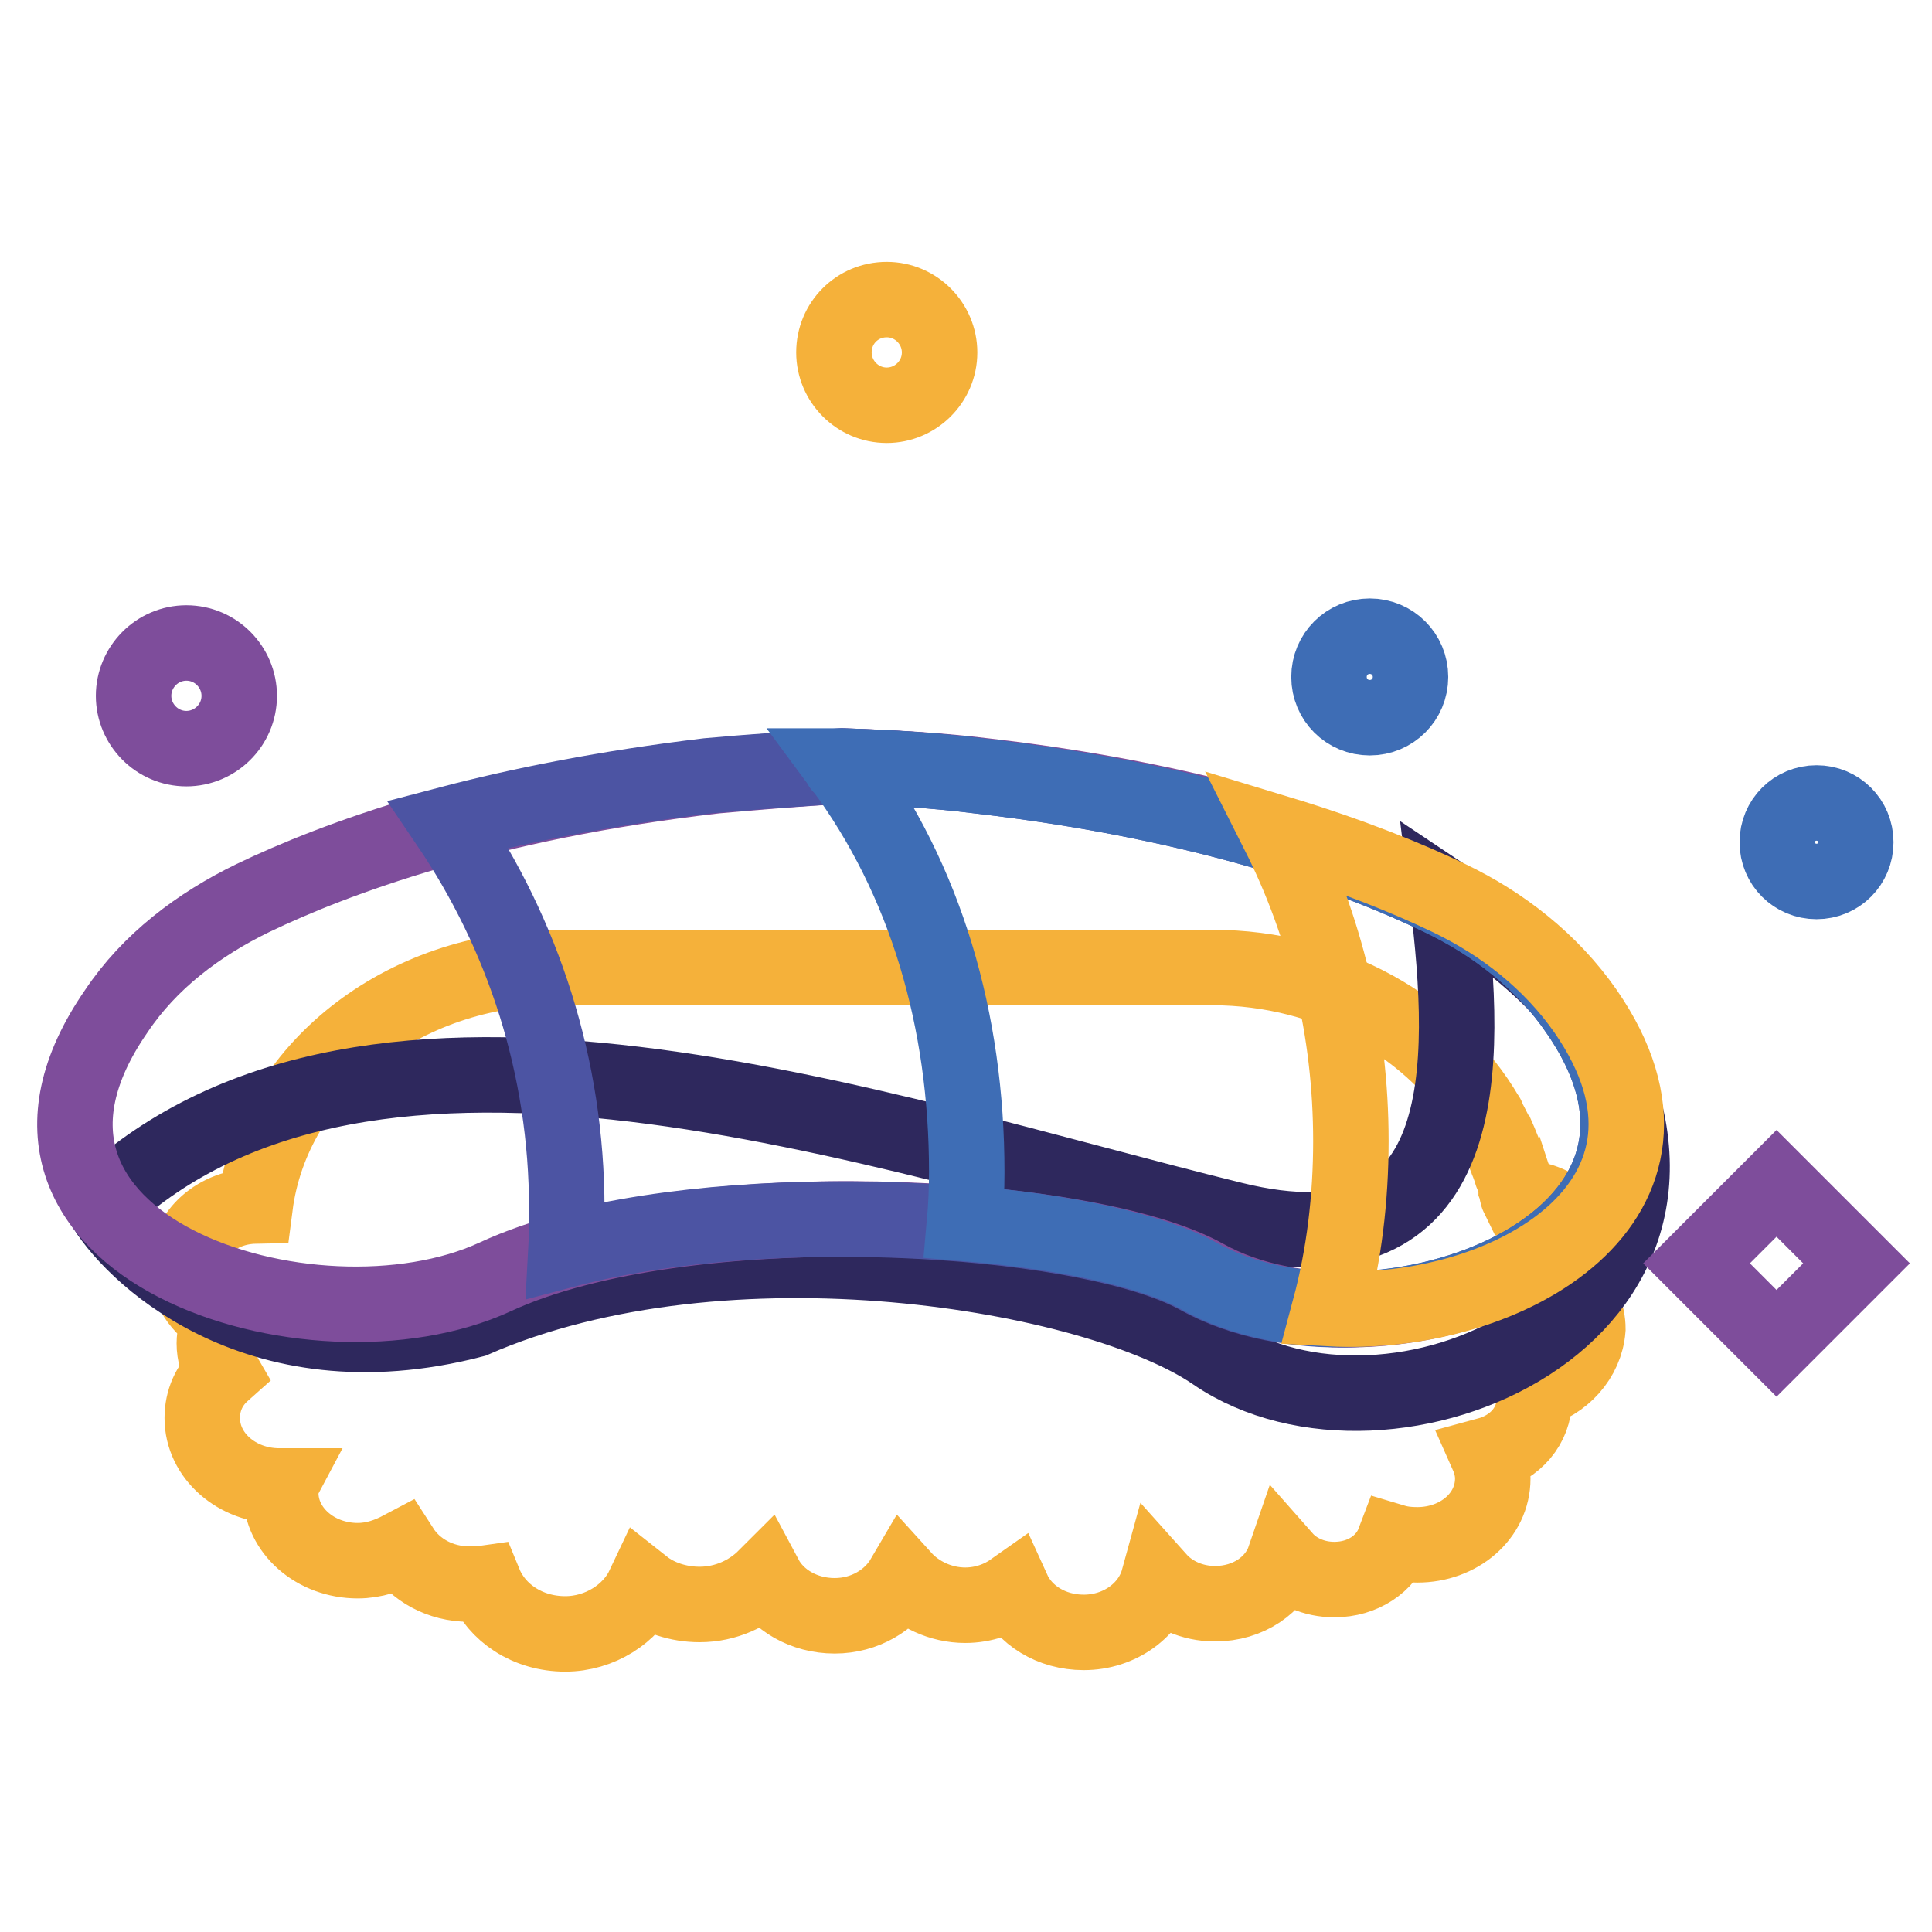 <?xml version="1.0" encoding="utf-8"?>
<!-- Svg Vector Icons : http://www.onlinewebfonts.com/icon -->
<!DOCTYPE svg PUBLIC "-//W3C//DTD SVG 1.1//EN" "http://www.w3.org/Graphics/SVG/1.1/DTD/svg11.dtd">
<svg version="1.1" xmlns="http://www.w3.org/2000/svg" xmlns:xlink="http://www.w3.org/1999/xlink" x="0px" y="0px" viewBox="0 0 256 256" enable-background="new 0 0 256 256" xml:space="preserve">
<g> <path stroke-width="10" fill-opacity="0" stroke="#f5b13a"  d="M203.2,184.3c0.1,0.4,0.1,0.7,0.1,1.1c0,3.5-2.5,6.4-6.2,7.4c0.4,0.9,0.7,2,0.7,3.1c0,5-4.5,8.8-10,8.8 c-1.1,0-2.1-0.1-3.1-0.4c-1.1,2.9-4.1,5-7.9,5c-2.7,0-5.1-1.1-6.6-2.8c-1.2,3.5-4.8,6-9.2,6c-3.1,0-5.8-1.3-7.5-3.2 c-1.1,4-5.1,7-9.9,7c-4.3,0-7.9-2.3-9.4-5.6c-1.7,1.2-3.9,2-6.3,2c-3.3,0-6.3-1.5-8.2-3.6c-1.7,2.9-5.1,5-9.1,5 c-4.1,0-7.6-2.1-9.2-5.1c-2.1,2.1-5.2,3.6-8.7,3.6c-2.8,0-5.5-0.9-7.4-2.4c-1.7,3.6-5.8,6.3-10.4,6.3c-5,0-9.1-2.8-10.7-6.7 c-0.7,0.1-1.3,0.1-2,0.1c-3.9,0-7.2-1.9-9-4.7c-1.7,0.9-3.6,1.6-5.8,1.6c-5.6,0-10.2-4-10.2-9c0-0.3,0-0.7,0.1-0.9h-0.3 c-5.6,0-10.2-4-10.2-9c0-2.3,0.9-4.4,2.7-6c-0.7-1.2-1.1-2.5-1.1-3.9c0-1.1,0.3-2.1,0.8-3.2c-2.7-1.5-4.4-4-4.4-7c0-4.4,4-7.9,9-8 c2.3-17.9,19.4-31.6,40.2-31.6h86.6c15.8,0,29.6,8,36.4,19.7c0.1,0.1,0.1,0.1,0.1,0.3c0.3,0.5,0.5,0.9,0.8,1.5 c0.1,0.3,0.3,0.7,0.5,0.9c0.4,0.9,0.8,2,1.2,2.9c0.1,0.4,0.3,0.7,0.4,1.1c0.1,0.3,0.3,0.7,0.3,0.9c0,0,0,0.1,0.1,0.1 c0.1,0.3,0.1,0.5,0.3,0.8c0,0,0.1,0.1,0.1,0.3c0.1,0.3,0.1,0.5,0.1,0.8v0.1c0.1,0.3,0.1,0.7,0.3,1.1h0.1c4.8,0,8.7,3.5,8.7,7.6 c0,1.7-0.7,3.3-1.7,4.6c1.3,1.5,2.1,3.2,2.1,5.2C210.1,180,207.1,183.3,203.2,184.3z"/> <path stroke-width="10" fill-opacity="0" stroke="#2e285d"  d="M210.9,136.5c-4-7.1-13.1-13.5-19.1-17.5c2.7,22.2,3.7,50.5-28.4,42.6c-47.2-11.6-114.2-35.5-149.8-2.1 c3.3,6,19.9,23,49.1,15.4c33.6-14.7,82.6-6.3,98.2,4.4C183.8,195,232.4,174.4,210.9,136.5L210.9,136.5z"/> <path stroke-width="10" fill-opacity="0" stroke="#7e4d9b"  d="M209.8,134c-4.6-6.6-11-11.6-18.1-15c-10.7-5.2-30.8-12.7-61.3-16.2c-5.6-0.7-12.4-1.1-18.7-1.3 c-6.3,0.4-11.4,0.8-16.9,1.3c-30.4,3.5-50.5,11-61.3,16.2c-7.2,3.5-13.7,8.4-18.1,15c-21.6,31.2,26.1,46.3,50.2,35.2 c25-11.6,78.4-8.8,94.1,0C182.8,182.1,231.4,165.1,209.8,134L209.8,134z"/> <path stroke-width="10" fill-opacity="0" stroke="#4c54a3"  d="M209,134c-4.5-6.6-11-11.6-18.1-15c-10.7-5.2-30.8-12.7-61.3-16.2c-5.6-0.7-11.6-1.1-18.1-1.3 c-6.3,0.4-12.2,0.8-17.7,1.3c-13.4,1.6-24.9,3.9-34.4,6.4c9.9,14.6,15.7,32.1,15.7,51c0,1.7,0,3.6-0.1,5.4 c27.2-7.2,70-4.1,83.8,3.6C182,182.1,230.6,165.1,209,134L209,134z"/> <path stroke-width="10" fill-opacity="0" stroke="#3e6db5"  d="M209,134c-4.5-6.6-11-11.6-18.1-15c-10.7-5.2-30.8-12.7-61.3-16.2c-5.6-0.7-11.6-1.1-18.1-1.3 c-0.4,0,0.4,0,0,0c11.2,15.1,16.6,33.7,16.6,53.8c0,2.3-0.1,4.6-0.3,6.8c13.4,1.1,25,3.6,31.1,7C182,182.1,230.6,165.1,209,134 L209,134z"/> <path stroke-width="10" fill-opacity="0" stroke="#f5b13a"  d="M210.1,134c-4.6-6.6-11-11.6-18.1-15c-5.2-2.5-12.7-5.6-22.6-8.6c6.2,12.3,9.6,26.1,9.6,40.8 c0,7.6-0.9,15.1-2.8,22.2C199.9,174.7,227.3,158.9,210.1,134z"/> <path stroke-width="10" fill-opacity="0" stroke="#3e6db5"  d="M176.1,89.7c0,3,2.4,5.4,5.4,5.4c3,0,5.4-2.4,5.4-5.4c0-3-2.4-5.4-5.4-5.4 C178.5,84.3,176.1,86.7,176.1,89.7z"/> <path stroke-width="10" fill-opacity="0" stroke="#3e6db5"  d="M235.5,111.6c0,2.9,2.3,5.2,5.2,5.2c2.9,0,5.2-2.3,5.2-5.2c0,0,0,0,0,0c0-2.9-2.3-5.2-5.2-5.2 S235.5,108.7,235.5,111.6C235.5,111.6,235.5,111.6,235.5,111.6z"/> <path stroke-width="10" fill-opacity="0" stroke="#7e4d9b"  d="M17.7,92.2c0,3.8,3.1,7,7,7c3.8,0,7-3.1,7-7c0-3.8-3.1-7-7-7C20.8,85.2,17.7,88.4,17.7,92.2z"/> <path stroke-width="10" fill-opacity="0" stroke="#f5b13a"  d="M110.5,46.7c0,3.8,3.1,7,7,7c3.8,0,7-3.1,7-7l0,0c0-3.8-3.1-7-7-7C113.6,39.7,110.5,42.8,110.5,46.7 C110.5,46.7,110.5,46.7,110.5,46.7z"/> <path stroke-width="10" fill-opacity="0" stroke="#7e4d9b"  d="M235.4,156.8l10.6,10.6L235.4,178l-10.6-10.6L235.4,156.8z"/></g>
</svg>